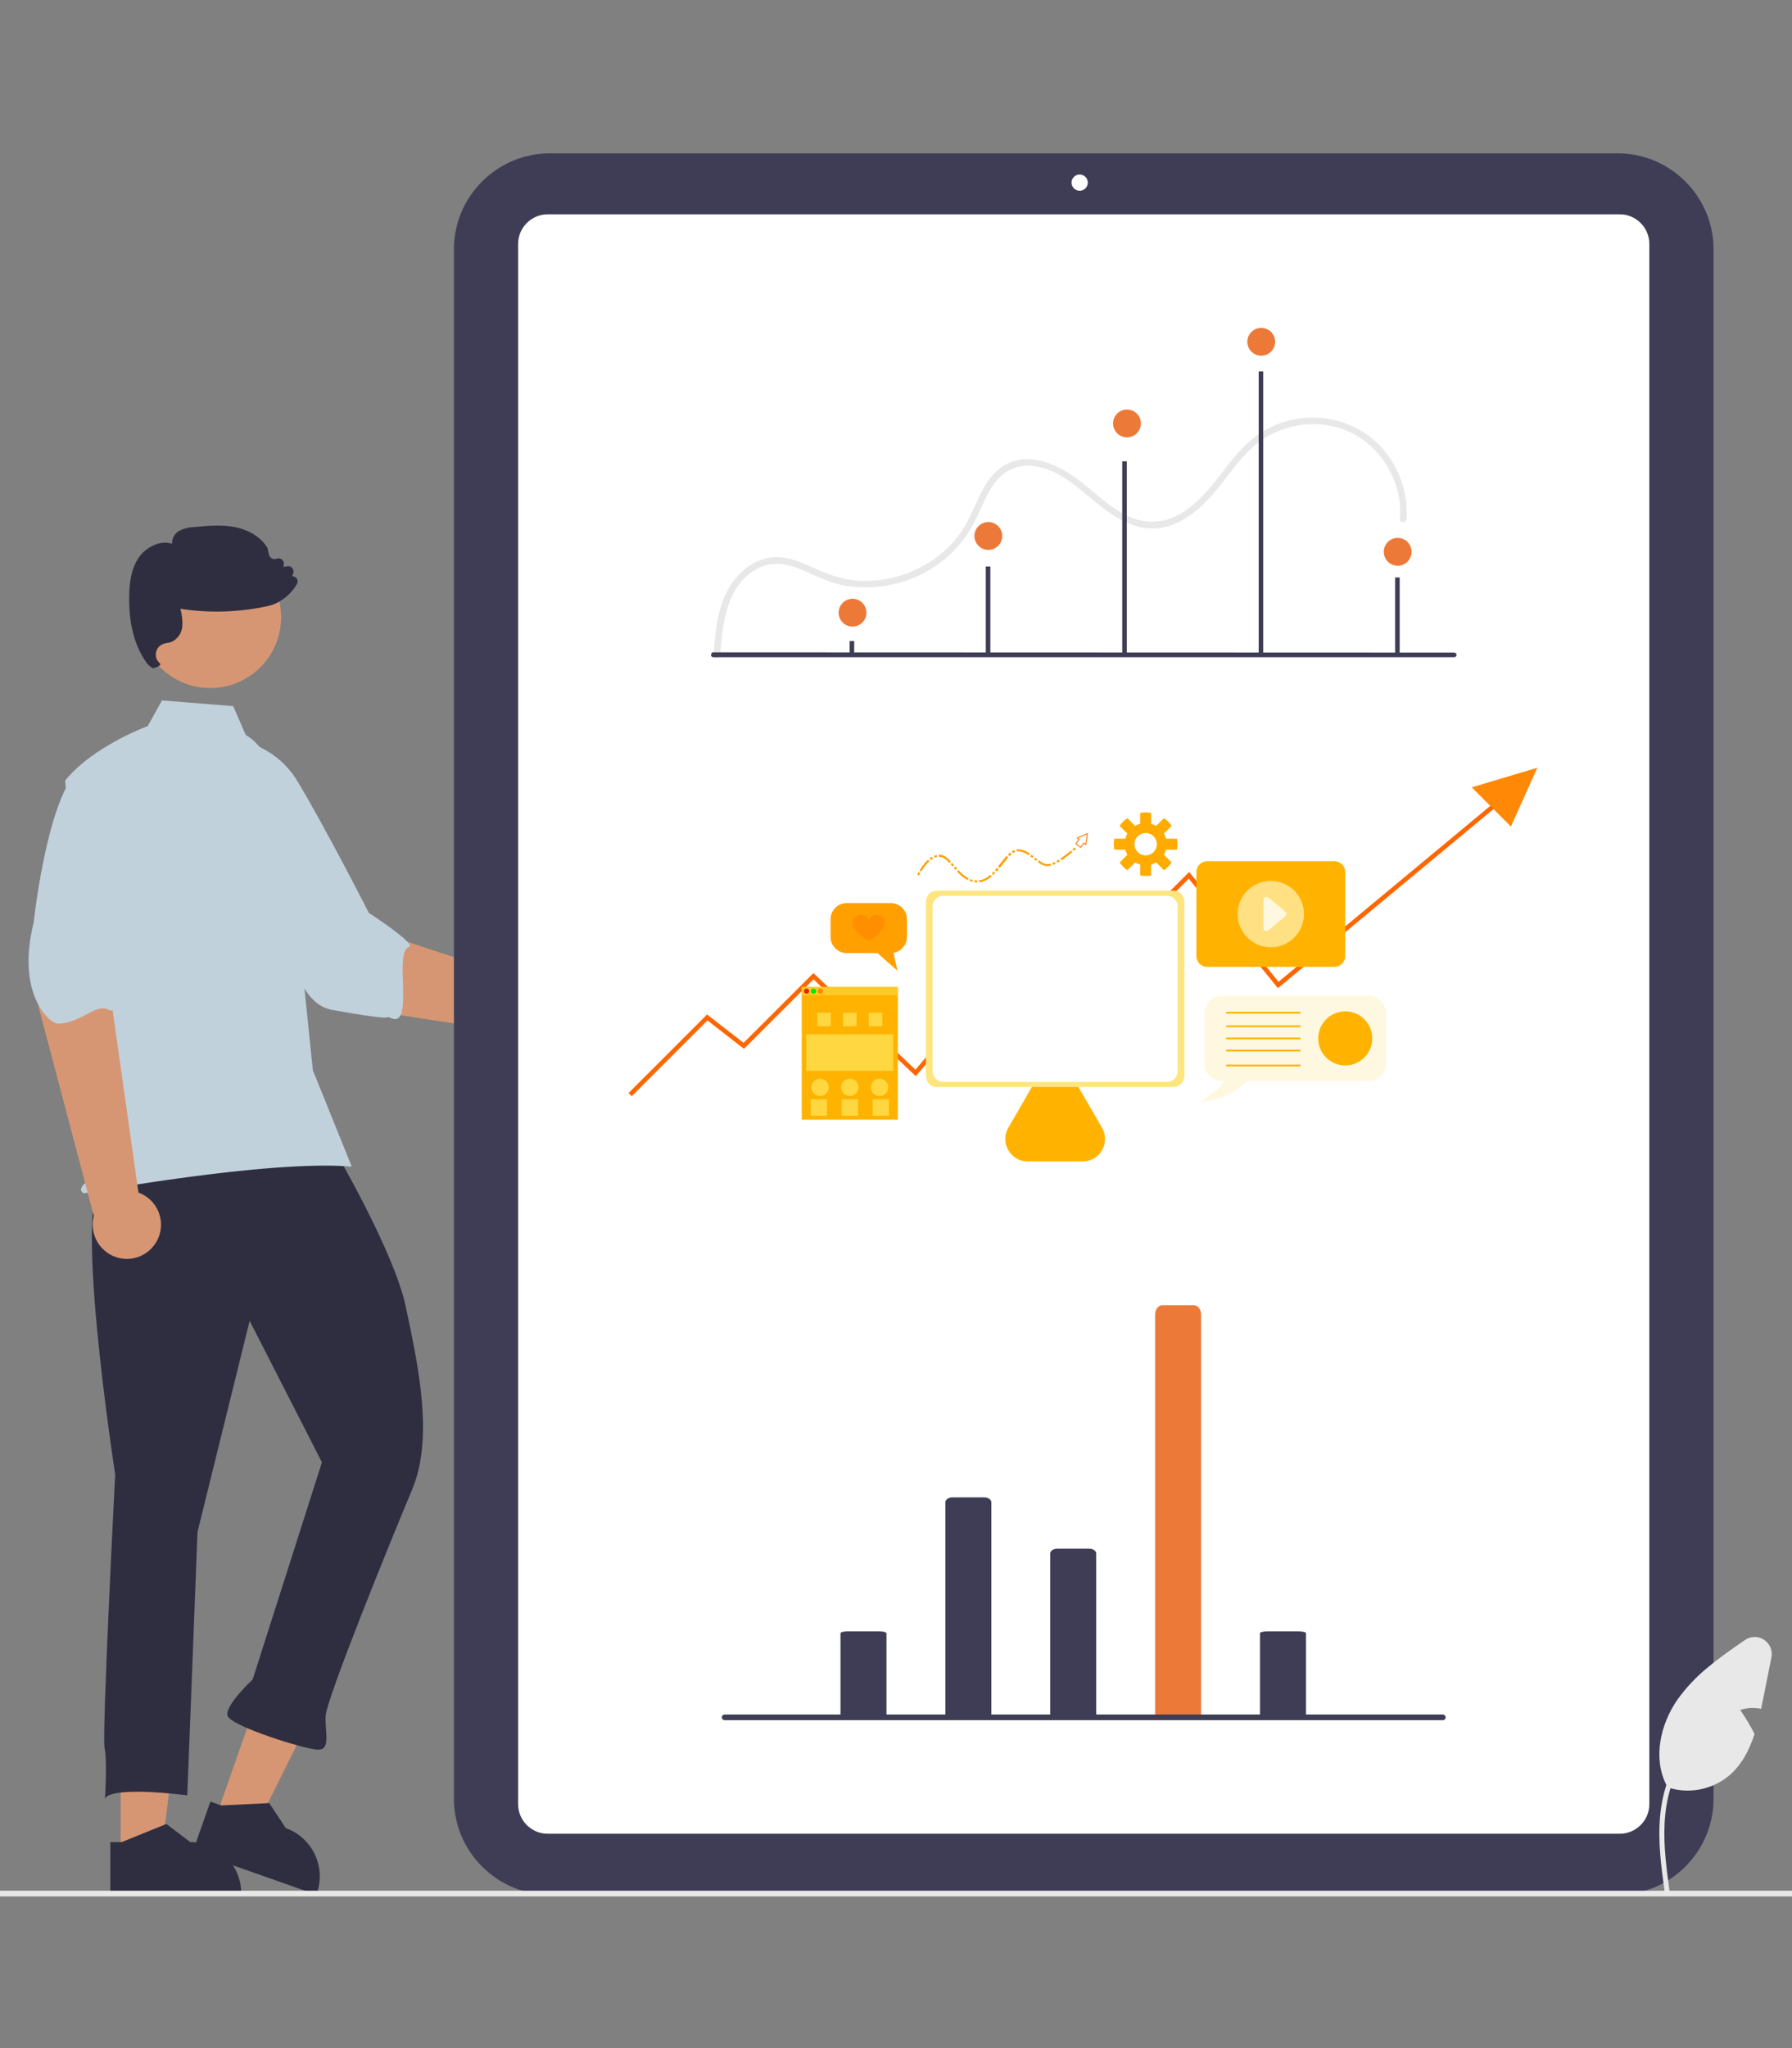 <svg xmlns="http://www.w3.org/2000/svg" xmlns:xlink="http://www.w3.org/1999/xlink" xmlns:serif="http://www.serif.com/" width="100%" height="100%" viewBox="0 0 770400 880142" xml:space="preserve" style="fill-rule:evenodd;clip-rule:evenodd;stroke-miterlimit:10;"><rect x="0" y="0" width="770400" height="880142" fill="#808080" stroke="none"/><path d="M149971,432917l-39977.6,-43487.9l32718.6,-25816.8l16163,35734.5l73331.2,24225.3c2227.68,-1280.83 4752.92,-1955.03 7322.54,-1955.03c8059.12,0 14690.8,6631.67 14690.8,14690.8c0,8059.12 -6631.67,14690.8 -14690.8,14690.8c-4797.04,0 -9301.88,-2349.58 -12047.2,-6283.38l-77510.4,-11798.2l-0.121,0.088l-0.004,-0.054Z" style="fill:#d79673;fill-rule:nonzero;"></path><path d="M76688.3,334659c-7246.58,16158.9 36965.6,62322.1 36965.6,62322.1c12091.5,9778.58 14008.5,34254.2 28995.8,36979.2c40429.5,7350.83 15284.3,-341.338 25727.8,3675.42c9827.71,3779.9 775.921,-28572 7350.83,-30628.5c3760.07,-1175.98 -17151.9,-14701.6 -17151.9,-14701.6c-0,0 -18846,-36959.4 -30433.7,-56130c-6447.46,-11127.9 -18180,-18195.8 -31031.2,-18693.8c-12851.2,-497.9 -13176.8,1018.16 -20423.4,17177l0.225,0.225l-0.059,-0.1Z" style="fill:#c0d1db;fill-rule:nonzero;"></path><path d="M695596,814233l-459375,0c-22519.5,-25.416 -41042.2,-18548.2 -41067.7,-41067.7l0,-666196c25.433,-22519.5 18548.2,-41042.2 41067.7,-41067.7l459375,0c22519.5,25.434 41042.2,18548.2 41067.5,41067.7l0,666196c-25.45,22519.5 -18548.2,41042.2 -41067.5,41067.7Z" style="fill:#3f3d56;fill-rule:nonzero;"></path><path d="M696400,788033l-460992,0c-6941.83,-7.916 -12651.7,-5717.75 -12659.6,-12659.6l0,-670608c7.933,-6941.83 5717.75,-12651.6 12659.6,-12659.6l460992,0c6941.83,7.934 12651.6,5717.75 12659.6,12659.6l0,670608c-7.895,6941.83 -5717.71,12651.7 -12659.6,12659.6Z" style="fill:#fff;fill-rule:nonzero;"></path><g><path d="M309609,281523c989.227,-13432.1 2622.56,-29945.2 15912.1,-37120.9c6270.79,-3385.93 12910.8,-2188.06 19215.3,451.194c6091.97,2550.28 11831.3,5590.25 18392.6,6789.29c11308.6,1951.28 22950.4,205.484 33189.3,-4977.01c10312.6,-5127.94 18590.8,-13600.2 23478.4,-24028.9c2516.28,-5305.06 4595.73,-11054.2 8302.89,-15684.2c3791.81,-4941.23 9952.9,-7490.93 16127.5,-6674.2c13934.8,1720.32 23182.1,13930.1 34291.1,21117.9c5342.63,3456.75 11477.7,5980.76 17946.7,5671.26c6635.55,-317.466 12650.5,-3458.54 17735.7,-7559.35c10789.7,-8701.05 16689.2,-22157.4 28013,-30265.3c10900.6,-7610.47 24980.6,-9106.77 37237.2,-3957.28c11605.5,5006.25 19822.7,16223.5 21993.4,28568c520.003,3041.43 654.288,6136.33 399.664,9211.38c-141.571,1813.05 2684.5,1803.85 2825.35,-0c858.212,-12959.5 -4400.32,-25600.3 -14196.8,-34127.4c-10018.3,-8642.72 -24015.1,-11451.6 -36745.5,-8125.86c-6481.99,1718.42 -12440.2,5011.83 -17343.5,9586.58c-5237.61,4830.38 -9368.45,10683 -13789.6,16230.4c-4313.1,5411.91 -9071.22,10638.1 -15124.8,14133.5c-5862.92,3573.4 -13012.8,4386.51 -19528.4,2220.78c-6534.65,-2204.36 -12071.1,-6745.76 -17299.3,-11093.9c-5389.33,-4482.22 -10752.8,-8966.8 -17230.7,-11814.7c-6023.14,-2648.02 -12930.3,-3932.46 -19200,-1324.61c-5652.65,2351.2 -9394.01,7231.62 -12166.9,12510.1c-2814.66,5358.04 -4819.26,11135.5 -8103.4,16244.8c-3176.71,4890.24 -7253.4,9133 -12013,12502.3c-9665.82,6906.32 -21426.6,10266.6 -33282.1,9509.16c-6442.89,-457.706 -12300.9,-2493.28 -18135.1,-5160.45c-6439.2,-2943.7 -13221.3,-6005.33 -20466.6,-4579.23c-6249.75,1230.16 -11507.9,5476.36 -15158.5,10548.7c-4214.9,5856.2 -6066.86,13035.7 -7033.52,20086.9c-505.683,3688.74 -794.79,7399.42 -1068.15,11111.3c-133.59,1813.86 2692.37,1805.38 2825.33,-0l-0.012,-0.029l0.426,-0.266l0.137,-0.064Z" style="fill:#e8e8e8;fill-rule:nonzero;"></path><path d="M625182,282443l-318550,-0c-546.87,-0.026 -996.863,-450.018 -996.901,-996.898l483.822,-1109.42l319063,112.438c1.23,-0.013 2.456,-0.013 3.683,-0.013c546.883,-0 996.914,450.031 996.914,996.914c0,545.505 -447.735,994.896 -993.243,996.911l-7.325,-0l-0,0.067Z" style="fill:#3f3d56;fill-rule:nonzero;"></path><rect x="365269" y="275468" width="1955.27" height="5571.32" style="fill:#3f3d56;"></rect><rect x="423806" y="243448" width="1955.27" height="37591.7" style="fill:#3f3d56;"></rect><rect x="482463" y="198243" width="1955.27" height="82797.3" style="fill:#3f3d56;"></rect><rect x="541123" y="159630" width="1955.27" height="121410" style="fill:#3f3d56;"></rect><rect x="599782" y="248157" width="1955.27" height="32883" style="fill:#3f3d56;"></rect><circle cx="542221" cy="146881" r="5981.5" style="fill:#ed7939;"></circle><circle cx="484504" cy="181969" r="5981.5" style="fill:#ed7939;"></circle><circle cx="600880" cy="237139" r="5981.5" style="fill:#ed7939;"></circle><circle cx="366514" cy="263294" r="5981.5" style="fill:#ed7939;"></circle><circle cx="424905" cy="230332" r="5981.5" style="fill:#ed7939;"></circle></g><path d="M51879.2,797317l17452.1,-1.234l8302.75,-67315l-25757.3,1.213l2.45,67315l0.017,0.021l-0.008,-0Z" style="fill:#d79673;fill-rule:nonzero;"></path><path d="M52344.6,791612l18621.2,-7564l549.358,-225.433l10282.6,7789.42c11653.9,-1.579 21370.8,9302.46 21875.2,20945.5c28.196,309.83 28.196,633.875 28.196,957.813l0,718.387l-56272.5,0l0,-22621.7l4915.88,0l0.034,0.017l0.12,0.008Z" style="fill:#2f2e41;fill-rule:nonzero;"></path><path d="M92750.8,781075l16463.4,5792.42l30174,-60743.3l-24296.9,-8547.79l-22340.3,63498.8l-0.175,-0.034l0.008,-0.008Z" style="fill:#d79673;fill-rule:nonzero;"></path><path d="M95082.1,775850l20076.2,-954.633l593.041,-30.313l7114.25,10760.8c10993.8,3866.55 17071.8,15868.3 13683,27018.6c-76.233,301.633 -183.771,607.291 -291.287,912.866l-238.455,677.671l-53082.5,-18677.4l7508.33,-21339.2l4637.21,1631.67l-0.067,0.088l0.225,-0.013Z" style="fill:#2f2e41;fill-rule:nonzero;"></path><path d="M45712.5,507071c-15966.2,-619.129 3812.01,126616 3812.01,126616c-0,-0 -5785.46,111708 -4559.13,117570c1226.34,5862.17 154.638,21672.8 154.638,21672.8c3128.09,-5693.33 35400.5,-1396.44 35400.5,-1396.44l4390.25,-113215l22415.1,-90711.2l31076.2,60805l-29785.1,93332.5c0,0 -12062,11161.4 -10779.5,15572.2c1282.6,4410.75 32877.2,14357.8 38683.2,14583c5805.92,225.158 3184.38,-7144.83 3465.82,-14402.2c281.442,-7257.33 27601.9,-74520 37211.3,-97405.8c9609.42,-22885.9 2138.87,-55156.2 -2766.46,-78604.6c-4905.33,-23448.8 -30711.6,-67454.2 -30711.6,-67454.2c-32033,-36130 -82041.2,13657.7 -98007.5,13038.6l0.191,0.066l0.092,0Z" style="fill:#2f2e41;fill-rule:nonzero;"></path><circle cx="90392.9" cy="265224" r="30452.6" style="fill:#d79673;"></circle><path d="M105619,315803c6560.62,3900.3 10485.2,11066.5 12738,18358.8c4170.88,13500.8 6681.46,27459.5 7476.29,41567.5l8666.25,84172.5l16725.5,41441.2c-35768.2,-3104.79 -115087,11469.3 -115087,11469.3c-0,-0 -2947.01,-982.292 -0,-3929.34c2947,-2947.07 5816,-336.129 2868.97,-3283.18c-2947.01,-2947.05 -915.433,336.112 66.892,-2610.92c982.329,-2947.05 -0,-982.312 -982.325,-1964.69c-982.325,-982.375 7604.75,-9823.42 7604.75,-9823.42l-7858.71,-51622.9l-9823.38,-104128c11788.1,-14735.1 35495.5,-23421.3 35495.5,-23421.3l6125.67,-11026.2l30628.5,2450.26l5355.29,12350.6l-0.104,-0.121l-0.021,-0.175Z" style="fill:#c0d1db;fill-rule:nonzero;"></path><path d="M16476.3,432217l7557.21,-44546.2l26298.8,4765.29l-2310.28,38964.6l11510.9,81105c5804,2099.46 9693.62,7642.71 9693.62,13814.8c0,8059.12 -6631.67,14690.8 -14690.8,14690.8c-8059.12,-0 -14690.8,-6631.67 -14690.8,-14690.8c0,-1272.97 165.45,-2540.55 492.204,-3770.87l-23860.8,-90332.5l-0.137,0.021l-0.038,-0.029Z" style="fill:#d79673;fill-rule:nonzero;"></path><path d="M38202,327982c-17018.1,4899.88 -23722,68467.5 -23722,68467.5c-7708.54,30679 6880.38,43598.8 10582.7,43463.8c10522.6,-383.591 16351.5,-9390.17 22167,-5697.21c3325.78,2111.93 3946.98,-22156.6 3946.98,-22156.6c-0.001,-0 11933,-22580 19090.3,-43806.7c4334.42,-12108.4 2156.06,-25631.1 -5761.46,-35765.8c-7917.5,-10134.8 -9285.42,-9404.5 -26303.5,-4504.67l-0.033,-0.034l0.013,-0.3Z" style="fill:#c0d1db;fill-rule:nonzero;"></path><path d="M55545.8,255916c100.121,-4946.79 660.884,-11275.4 4125.66,-16322.4c2923.99,-4245.79 8822.08,-7610.42 14319.6,-5928.12c-125.575,-2238.32 1023.33,-4365.29 2964.08,-5487.5c2107.53,-1077.99 4432.58,-1663.54 6799.29,-1712.38c5577.67,-520.679 11355.6,-1061.46 17003.3,10.033c6338.71,1201.65 11525.8,4466.08 14219.5,8962.29l60.016,140.142l550.746,2663.7c148.684,722.554 606.375,1345 1251.72,1702.35c646.233,362.584 1421.92,417.725 2112.95,150.171c257.517,-96.579 530.313,-146.042 805.35,-146.042c1258.23,0 2293.59,1035.37 2293.59,2293.58c-0,112.43 -8.263,224.705 -24.721,335.921l-150.225,1061.44l1592.15,-300.45c143.246,-27.742 288.821,-41.7 434.725,-41.7c1254.48,-0 2286.77,1032.28 2286.77,2286.75c-0,276.458 -50.142,550.642 -147.971,809.2l-440.608,1211.67c664.237,8.837 1297.15,287.325 1752.39,771.091c657.955,714.375 779.88,1778.96 300.471,2623.6c-1784.45,3045.95 -4313.88,5589.17 -7350.12,7390.12c-1365.58,822.517 -2838.14,1452.66 -4376,1872.57c-320.45,90.154 -650.9,170.258 -991.354,240.313c-12294.4,2649.63 -24970.3,3029.74 -37401.4,1121.55c732.05,2452.5 1013.65,5017.46 831.163,7570.38c-219.342,2946.7 -2063.91,5537.62 -4776.58,6709.21c-567.05,191.979 -1150.17,332.741 -1742.38,420.571c-567.517,91.908 -1126.75,229.216 -1672.31,410.591c-1914.51,701.338 -3194.95,2534.03 -3194.95,4572.96c-0,1453.87 651.025,2833.9 1773.02,3758.47c1122,924.567 -2623.59,2172.97 -2954.08,2062.85c-1289.46,-569.566 -2368.4,-1529.39 -3084.23,-2743.77c-4996.75,-7190 -7410.04,-16763.1 -7169.71,-28469.1l0.054,-0.07l0.008,-0.013Z" style="fill:#2f2e41;fill-rule:nonzero;"></path><path d="M761550,712238l-3577.4,17948.2c-269.529,1372.15 -551.3,2768.8 -857.587,4153.21c-2989.79,-619.742 -6090.33,-446.546 -8992.5,502.308c2302.66,3290.47 4366.17,6742 6174.67,10327.9c-2254.24,6946.54 -5562.12,13366.2 -11099.7,18009.5c-7513.42,6159.58 -17727.8,7955.83 -26891.8,4729.04l159.271,-710.571c-5954.17,-11553 -2719.79,-26120 4680,-36790.8c3774.18,-5264.33 8246.04,-9991.71 13292.8,-14052.3c4998.5,-4165.47 10401.4,-7902.12 15755.2,-11589.8c1223.35,-841.267 2673.64,-1291.83 4158.35,-1291.83c4025.87,0 7338.67,3312.78 7338.67,7338.67c0,478.925 -46.875,956.721 -139.983,1426.51l0.087,-0.121l-0.033,-0.058Z" style="fill:#e8e8e8;fill-rule:nonzero;"></path><path id="a14ee49e-0bc4-4fe7-9ff0-205b8984b39e-1526" d="M715717,813454c-1505.7,-10968.6 -3054.27,-22076.9 -1998.2,-33163.2c938.454,-9845.21 3941.25,-19461.3 10057.1,-27346.2c3245.99,-4177.33 7195.92,-7756.58 11671.9,-10576.6c1167.55,-735.067 2240.78,1113.66 1079.34,1846.29c-7743.17,4893.62 -13735,12123 -17106.6,20639.9c-3724.41,9472.75 -4322.29,19799.5 -3675.4,29861.5c388.367,6085.25 1210.43,12128.9 2039.85,18168.8c137.862,564.046 -192.258,1145.3 -747.329,1315.8c-565.588,152.638 -1157.22,-183.387 -1315.8,-747.346l-4.896,1.234l0,-0.121l0.013,0.021Z" style="fill:#e8e8e8;fill-rule:nonzero;"></path><circle cx="464162" cy="78481.7" r="3493.63" style="fill:#fff;"></circle><g><path id="a2bcaba5-fcc7-43c7-8c54-c107139343be-1527" d="M406418,737418l0,-91810.4c0,-1177.47 1369.53,-2132.02 3058.9,-2132.02l13650.6,0c1689.39,0 3058.89,954.55 3058.89,2132.02l0,92049.6l-19768.4,-239.358l0.034,-0.05l0.008,0.241Z" style="fill:#3f3d56;fill-rule:nonzero;"></path><path id="b02c718b-b277-4e02-ad4f-2608dd9924ba-1528" d="M451505,737726l0,-70150c0,-1131.46 1369.57,-2048.73 3058.91,-2048.73l13650.6,0c1689.36,0 3058.89,917.275 3058.89,2048.73l-0,69998.8l-19768.4,150.971l-0.016,0.07l0.012,0.209Z" style="fill:#3f3d56;fill-rule:nonzero;"></path><path id="a6f13ee1-90c9-41e9-aa52-bae832a2d909-1529" d="M541675,737563l0,-35678.3c-119.412,-426.562 1245.11,-796.162 3058.89,-828.558l13650.6,-0c1813.85,32.362 3178.44,401.996 3058.88,828.558l0,35771.7l-19768.4,-93.387l0.07,-0.017Z" style="fill:#3f3d56;fill-rule:nonzero;"></path><path id="fa174473-4e9f-4d8b-98c3-8d6761a9e9bb-1530" d="M361333,737563l0,-35678.7c0,-457.5 1369.55,-828.542 3058.91,-828.542l13650.6,0c1689.33,0 3058.89,371.405 3058.89,828.542l0,35771.7l-19768.4,-92.983l0.033,-0.071l0,0.013Z" style="fill:#3f3d56;fill-rule:nonzero;"></path><path id="e966b75a-f3f6-4a21-bd4c-c130f0d0c74e-1531" d="M496592,737209l0,-172287c0,-2209.53 1369.6,-4000.83 3058.87,-4000.83l13650.6,0c1689.34,0 3058.87,1791.3 3058.87,4000.83l0,172736l-19768.4,-449.096l0.071,-0.038l0.021,-0.033Z" style="fill:#ed7939;fill-rule:nonzero;"></path><path d="M620275,739243l-308734,0c-672.084,0 -1225.14,-553.058 -1225.14,-1225.14c0,-672.084 553.058,-1225.14 1225.14,-1225.14l308734,0c672.084,0 1225.14,553.054 1225.14,1225.14c-0,672.083 -553.054,1225.14 -1225.14,1225.14Z" style="fill:#3f3d56;fill-rule:nonzero;"></path></g><path d="M819512,814958l-872675,0c-620.921,0 -1131.88,-553.041 -1131.88,-1225.12c0,-672.1 510.954,-1225.14 1131.88,-1225.14l872675,-0c620.921,-0 1131.88,553.037 1131.88,1225.14c0,672.084 -510.954,1225.12 -1131.88,1225.12Z" style="fill:#e8e8e8;fill-rule:nonzero;"></path><g><g><path d="M270908,470394l33154,-33154l15692.4,12192.3l29961.6,-29923.2l43923.2,41577.1l41307.8,-48846.3l20038.5,20038.5l56154,-56115.6l38384.7,47115.5l95961.9,-79692.6" style="fill:none;fill-rule:nonzero;stroke:#f60;stroke-width:1923.08px;"></path><path d="M445216,464317c3730.78,-6461.56 13038.5,-6461.56 16769.3,0l11769.3,20307.8c3730.78,6461.56 -923.08,14500 -8384.64,14500l-23500.1,-0c-7461.56,-0 -12115.4,-8076.95 -8384.64,-14500l5884.63,-10153.9l5846.17,-10153.9Z" style="fill:#ffb300;fill-rule:nonzero;"></path><path d="M504562,467125l-101885,-0c-2538.47,-0 -4615.4,-2076.93 -4615.4,-4615.4l0,-75115.6c0,-2538.47 2076.93,-4615.4 4615.4,-4615.4l101885,-0c2538.47,-0 4615.4,2076.93 4615.4,4615.4l-0,75115.6c-0,2538.47 -2076.93,4615.4 -4615.4,4615.4Z" style="fill:#ffe57f;fill-rule:nonzero;"></path><path d="M501678,464932l-96154.2,-0c-2538.47,-0 -4615.4,-2076.93 -4615.4,-4615.4l0,-70731c0,-2538.47 2076.93,-4615.4 4615.4,-4615.4l96154.2,-0c2538.47,-0 4615.4,2076.93 4615.4,4615.4l0,70731c0,2538.47 -2076.93,4615.4 -4615.4,4615.4Z" style="fill:#fff;fill-rule:nonzero;"></path><g><rect x="344677" y="424163" width="41307.8" height="57000.2" style="fill:#ffb300;"></rect><g><rect x="351369" y="435201" width="5807.71" height="5807.71" style="fill:#ffd740;"></rect><rect x="362446" y="435201" width="5807.71" height="5807.71" style="fill:#ffd740;"></rect><rect x="373485" y="435201" width="5807.71" height="5807.71" style="fill:#ffd740;"></rect></g><g><rect x="348485" y="472432" width="7038.49" height="7038.49" style="fill:#ffd740;"></rect><rect x="361831" y="472432" width="7038.49" height="7038.49" style="fill:#ffd740;"></rect><rect x="375177" y="472432" width="7038.49" height="7038.49" style="fill:#ffd740;"></rect></g><rect x="344677" y="424163" width="41307.8" height="3500.01" style="fill:#ffca28;"></rect><rect x="346639" y="444509" width="37384.7" height="15692.4" style="fill:#ffd740;"></rect><g><circle cx="378139" cy="467278" r="3730.78" style="fill:#ffd740;"></circle><circle cx="365331" cy="467278" r="3730.78" style="fill:#ffd740;"></circle><circle cx="352562" cy="467278" r="3730.78" style="fill:#ffd740;"></circle></g><g><circle cx="346754" cy="425932" r="1115.39" style="fill:#db2800;"></circle><circle cx="349716" cy="425932" r="1115.39" style="fill:#00e703;"></circle><circle cx="352677" cy="425932" r="1115.39" style="fill:#ff8902;"></circle></g></g><g><path d="M382946,388086l-18923.1,-0c-3846.17,-0 -6961.56,3153.86 -6961.56,6961.56l0,7576.95c0,3846.17 3153.86,6961.56 6961.56,6961.56l13230.8,0l8576.95,7576.95l-1692.31,-7692.33c3269.24,-576.925 5769.25,-3423.09 5769.25,-6884.64l0,-7576.95c38.462,-3769.24 -3115.39,-6923.1 -6961.56,-6923.1Z" style="fill:#ffa000;fill-rule:nonzero;"></path><path d="M376869,393124c-1538.47,-0 -2884.62,1000 -3384.63,2346.16c-500.001,-1384.62 -1807.7,-2346.16 -3384.63,-2346.16c-2000.01,-0 -3615.4,1615.39 -3615.4,3615.4c0,3615.4 6961.56,7653.87 6961.56,7653.87c-0,0 6961.56,-4038.47 6961.56,-7653.87c76.923,-2000.01 -1538.47,-3615.4 -3538.47,-3615.4Z" style="fill:#ff8f00;fill-rule:nonzero;"></path></g><g><path d="M573716,415509l-54769.4,-0c-2538.47,-0 -4615.4,-2076.93 -4615.4,-4615.4l0,-36154c0,-2538.47 2076.93,-4615.4 4615.4,-4615.4l54769.4,0c2538.47,0 4615.4,2076.93 4615.4,4615.4l0,36154c0,2538.47 -2076.93,4615.4 -4615.4,4615.4Z" style="fill:#ffb300;fill-rule:nonzero;"></path><circle cx="546332" cy="392817" r="14269.3" style="fill:#ffe082;"></circle><path d="M543139,386817l0,12000c0,1115.39 1307.7,1730.78 2153.85,1000l7269.26,-6076.94c615.387,-538.463 615.387,-1500.01 -0,-2038.47l-7269.26,-5961.56c-884.618,-653.848 -2153.85,-38.462 -2153.85,1076.93Z" style="fill:#fff8e1;fill-rule:nonzero;"></path></g><path d="M588486,427932l-63384.8,0c-4000.01,0 -7269.25,3269.24 -7269.25,7269.26l-0,22115.5c-0,4000.01 3269.24,7269.26 7269.25,7269.26l846.157,-0c-1730.78,4076.94 -9846.19,8730.8 -9846.19,8730.8c9769.26,-0 17153.9,-5923.1 20115.5,-8730.8l52307.9,-0c4000.01,-0 7269.25,-3269.24 7269.25,-7269.26l0,-22115.5c-38.461,-4038.47 -3269.24,-7269.26 -7307.72,-7269.26Z" style="fill:#fff8e1;fill-rule:nonzero;"></path><circle cx="578332" cy="446240" r="11615.4" style="fill:#ffb300;"></circle><path d="M559101,435201l-31961.6,0" style="fill:none;fill-rule:nonzero;stroke:#ffb300;stroke-width:769.23px;"></path><path d="M559101,441009l-31961.6,0" style="fill:none;fill-rule:nonzero;stroke:#ffb300;stroke-width:769.23px;"></path><path d="M559101,446240l-31961.6,-0" style="fill:none;fill-rule:nonzero;stroke:#ffb300;stroke-width:769.23px;"></path><path d="M559101,451471l-31961.6,0" style="fill:none;fill-rule:nonzero;stroke:#ffb300;stroke-width:769.23px;"></path><path d="M559101,457894l-31961.6,0" style="fill:none;fill-rule:nonzero;stroke:#ffb300;stroke-width:769.23px;"></path><path d="M501293,360432c-192.309,-769.234 -538.464,-1538.47 -923.08,-2192.32l3346.16,-3346.16c-461.54,-653.848 -961.542,-1230.77 -1500.01,-1807.7c-538.464,-538.464 -1153.85,-1038.46 -1807.7,-1500.01l-3346.16,3346.16c-692.31,-384.616 -1423.08,-692.309 -2192.32,-923.079l-0,-4692.32c-769.234,-115.385 -1538.47,-192.308 -2346.16,-192.308c-807.695,0 -1576.93,76.923 -2346.16,192.308l-0,4692.32c-769.234,192.308 -1538.47,538.463 -2192.32,923.079l-3346.16,-3346.16c-653.849,461.54 -1230.77,961.541 -1807.7,1500.01c-538.464,538.463 -1038.46,1153.85 -1500.01,1807.7l3346.16,3346.16c-384.616,692.31 -692.31,1423.08 -923.08,2192.32l-4692.32,-0c-115.385,769.233 -192.308,1538.47 -192.308,2346.16c0,807.695 76.923,1576.93 192.308,2346.16l4692.32,-0c192.309,769.233 538.464,1538.47 923.08,2192.32l-3346.16,3346.16c461.54,653.849 961.541,1230.77 1500.01,1807.7c538.463,538.463 1153.85,1038.46 1807.7,1500.01l3346.16,-3346.16c692.31,384.616 1423.08,692.31 2192.32,923.08l-0,4692.32c769.233,115.385 1538.47,192.308 2346.16,192.308c807.695,0 1576.93,-76.923 2346.16,-192.308l-0,-4692.32c769.233,-192.309 1538.47,-538.464 2192.32,-923.08l3346.16,3346.16c1269.24,-884.619 2384.62,-2038.47 3307.7,-3307.7l-3346.16,-3346.16c384.616,-692.31 692.31,-1423.08 923.08,-2192.32l4692.32,-0c115.385,-769.234 192.308,-1538.47 192.308,-2346.16c0,-807.695 -76.923,-1576.93 -192.308,-2346.16l-4692.32,-0Zm-8769.26,7153.87c-2653.86,0 -4807.71,-2153.85 -4807.71,-4807.71c-0,-2653.86 2153.85,-4807.71 4807.71,-4807.71c2653.86,-0 4807.71,2153.85 4807.71,4807.71c0,2653.86 -2153.85,4807.71 -4807.71,4807.71Z" style="fill:#ffab00;fill-rule:nonzero;"></path><g><g><path d="M395331,374047l730.772,461.54c1000,-1615.39 2115.39,-3153.86 3500.01,-4384.63l-576.925,-653.848c-1461.54,1346.16 -2653.86,2923.09 -3653.86,4576.94Z" style="fill:#ffa000;fill-rule:nonzero;"></path><path d="M394331,375855l769.233,384.617c153.847,-346.155 346.155,-653.849 538.463,-1000l-769.233,-423.079c-192.308,346.155 -384.617,692.31 -538.463,1038.46Z" style="fill:#ffa000;fill-rule:nonzero;"></path><path d="M401100,368970l-461.54,-769.233c-346.155,192.308 -692.31,423.078 -1000,692.31l538.464,692.31c307.693,-230.77 615.386,-423.079 923.08,-615.387Z" style="fill:#ffa000;fill-rule:nonzero;"></path><path d="M403716,372086c-0,38.462 -0,-0 -0,-0c38.462,-0 38.462,-0 -0,-0Z" style="fill:#ffa000;fill-rule:nonzero;"></path><path d="M406600,368240c-846.157,-576.925 -1884.62,-1000 -2961.55,-923.08l-0,884.618c1769.24,-76.923 3230.78,1269.24 4500.01,2653.86l653.849,-576.925c-653.849,-769.234 -1346.16,-1461.54 -2192.32,-2038.47Z" style="fill:#ffa000;fill-rule:nonzero;"></path><path d="M401523,367817l346.155,807.695c307.693,-153.847 653.848,-230.77 1000,-346.155l-192.308,-846.156c-384.617,76.923 -769.233,192.308 -1153.85,384.616Z" style="fill:#ffa000;fill-rule:nonzero;"></path><path d="M408716,371432l769.234,884.618l653.848,-576.925l-769.233,-884.618l-653.849,576.925Z" style="fill:#ffa000;fill-rule:nonzero;"></path><path d="M412062,373932l-653.848,576.925c1307.7,1423.08 2769.24,2807.7 4576.94,3692.32l384.617,-769.234c-1653.85,-807.695 -3038.47,-2115.39 -4307.71,-3500.01Z" style="fill:#ffa000;fill-rule:nonzero;"></path><path d="M410716,372432l-653.848,576.925l769.233,846.157l653.848,-576.925l-769.233,-846.157Z" style="fill:#ffa000;fill-rule:nonzero;"></path><path d="M417139,377778l-307.693,807.695c384.616,153.847 769.233,269.232 1153.85,384.617l192.308,-846.157c-346.155,-115.385 -730.772,-192.308 -1038.46,-346.155Z" style="fill:#ffa000;fill-rule:nonzero;"></path><path d="M421023,379163c2038.47,-230.77 3846.17,-1307.7 5346.17,-2576.93l-576.925,-653.849c-1423.08,1230.77 -3076.93,2192.32 -4884.63,2384.62l115.385,846.156Z" style="fill:#ffa000;fill-rule:nonzero;"></path><path d="M418908,379124c384.616,76.923 807.695,76.923 1192.31,76.923l0,-884.618c-346.155,-0 -730.771,-0 -1076.93,-76.924l-115.385,884.619Z" style="fill:#ffa000;fill-rule:nonzero;"></path><path d="M427831,375163l-615.387,-615.386c-269.231,269.231 -538.463,538.463 -807.695,807.695l615.387,653.848c269.231,-307.694 538.463,-576.925 807.695,-846.157Z" style="fill:#ffa000;fill-rule:nonzero;"></path><path d="M428485,374470l-653.848,-576.925c269.231,-269.231 500.001,-576.925 769.233,-846.156l653.848,576.925c-269.231,269.231 -538.463,576.925 -769.233,846.156Zm5769.25,-8038.49l576.925,653.849c-269.232,230.77 -538.464,500.001 -807.695,769.233l-615.387,-615.387c230.77,-269.231 538.464,-538.463 846.157,-807.695Zm-846.157,2038.47c-1269.24,1423.08 -2423.09,2961.55 -3615.4,4461.55l-692.31,-538.464c1230.77,-1461.54 2346.16,-3038.47 3653.86,-4461.55l653.848,538.463Z" style="fill:#ffa000;fill-rule:nonzero;"></path><path d="M429793,372932c1230.77,-1500.01 2384.62,-3038.47 3615.4,-4461.55l-653.848,-576.924c-1307.7,1461.54 -2461.55,3000.01 -3653.86,4461.55l692.31,576.925Z" style="fill:#ffa000;fill-rule:nonzero;"></path><path d="M427831,373893l653.848,576.925c269.232,-269.231 500.002,-576.925 769.233,-884.618l-653.848,-576.925c-269.232,307.693 -538.463,615.387 -769.233,884.618Z" style="fill:#ffa000;fill-rule:nonzero;"></path><path d="M434831,367124l-576.925,-653.848c-307.693,269.232 -576.925,538.463 -884.618,807.695l615.386,615.387c269.232,-269.232 538.463,-538.464 846.157,-769.234Z" style="fill:#ffa000;fill-rule:nonzero;"></path><path d="M437793,369778c-38.462,0 -76.923,0 -0,0c-38.462,0 -0,0 -0,0Z" style="fill:#ffa000;fill-rule:nonzero;"></path><path d="M438600,365047c-500.002,-38.461 -1038.46,-115.385 -1576.93,-38.461l153.846,846.156c423.079,-76.923 846.157,0 1307.7,38.462c423.078,115.385 884.618,153.847 1307.7,346.155c846.156,307.693 1692.31,769.233 2461.55,1269.24l500.002,-730.772c-807.695,-538.463 -1692.31,-1038.46 -2653.86,-1384.62c-500.002,-153.846 -1038.46,-230.77 -1500.01,-346.155Z" style="fill:#ffa000;fill-rule:nonzero;"></path><path d="M434985,365855l500.002,730.772c307.693,-192.308 576.925,-384.617 923.08,-500.002l-307.693,-807.695c-384.617,153.847 -769.234,346.155 -1115.39,576.925Z" style="fill:#ffa000;fill-rule:nonzero;"></path><path d="M442908,368009c307.694,230.77 615.387,461.539 923.08,692.309l538.464,-692.309c-307.694,-230.77 -615.387,-461.54 -923.08,-692.31l-538.464,692.31Z" style="fill:#ffa000;fill-rule:nonzero;"></path><path d="M450331,367393c-0,38.462 -0,38.462 -0,-0Z" style="fill:#ffa000;fill-rule:nonzero;"></path><path d="M450947,371278c-230.77,38.462 -423.078,38.462 -653.848,76.923l-653.848,-76.923l-615.387,-153.847c-846.156,-307.693 -1615.39,-807.695 -2384.62,-1346.16l-500.002,692.31c807.695,576.925 1653.85,1115.39 2615.39,1461.54l769.234,192.309l769.233,76.923c269.232,-0 538.463,-38.462 769.233,-76.923c269.232,-38.462 500.002,-115.385 769.234,-192.309l-230.77,-846.156c-230.77,115.385 -423.079,192.308 -653.849,192.308Z" style="fill:#ffa000;fill-rule:nonzero;"></path><path d="M444524,369240l884.619,730.771l538.463,-692.31l-884.618,-692.31l-538.464,653.849Z" style="fill:#ffa000;fill-rule:nonzero;"></path><path d="M453793,371201l-384.617,-769.234c-346.155,153.847 -653.848,346.155 -1000,461.54l307.693,807.695c346.155,-153.846 730.772,-307.693 1076.93,-500.001Z" style="fill:#ffa000;fill-rule:nonzero;"></path><path d="M455870,368970l500.002,730.772c1615.39,-1076.93 3153.86,-2269.24 4615.4,-3500.01l-576.925,-653.848c-1461.54,1192.31 -2961.55,2384.62 -4538.48,3423.09Z" style="fill:#ffa000;fill-rule:nonzero;"></path><path d="M454177,370009l423.079,769.233c346.155,-192.308 692.31,-384.616 1000,-615.386l-461.54,-730.772c-307.693,192.308 -653.848,384.617 -961.542,576.925Z" style="fill:#ffa000;fill-rule:nonzero;"></path><path d="M461062,364970l576.925,653.848l884.618,-769.233l-576.924,-653.848l-884.619,769.233Z" style="fill:#ffa000;fill-rule:nonzero;"></path></g></g><path d="M466793,362893l692.31,-4653.86l-4346.17,1846.16l807.695,653.848l-1423.08,1846.16l2000.01,1576.93l1461.54,-1884.62l807.695,615.387Z" style="fill:#fff;fill-rule:nonzero;stroke:#f77806;stroke-width:384.62px;"></path><path d="M632716,338355l16846.2,16846.2l11346.2,-25269.3l-28192.4,8423.1Z" style="fill:#ff8806;fill-rule:nonzero;"></path></g></g></svg>
